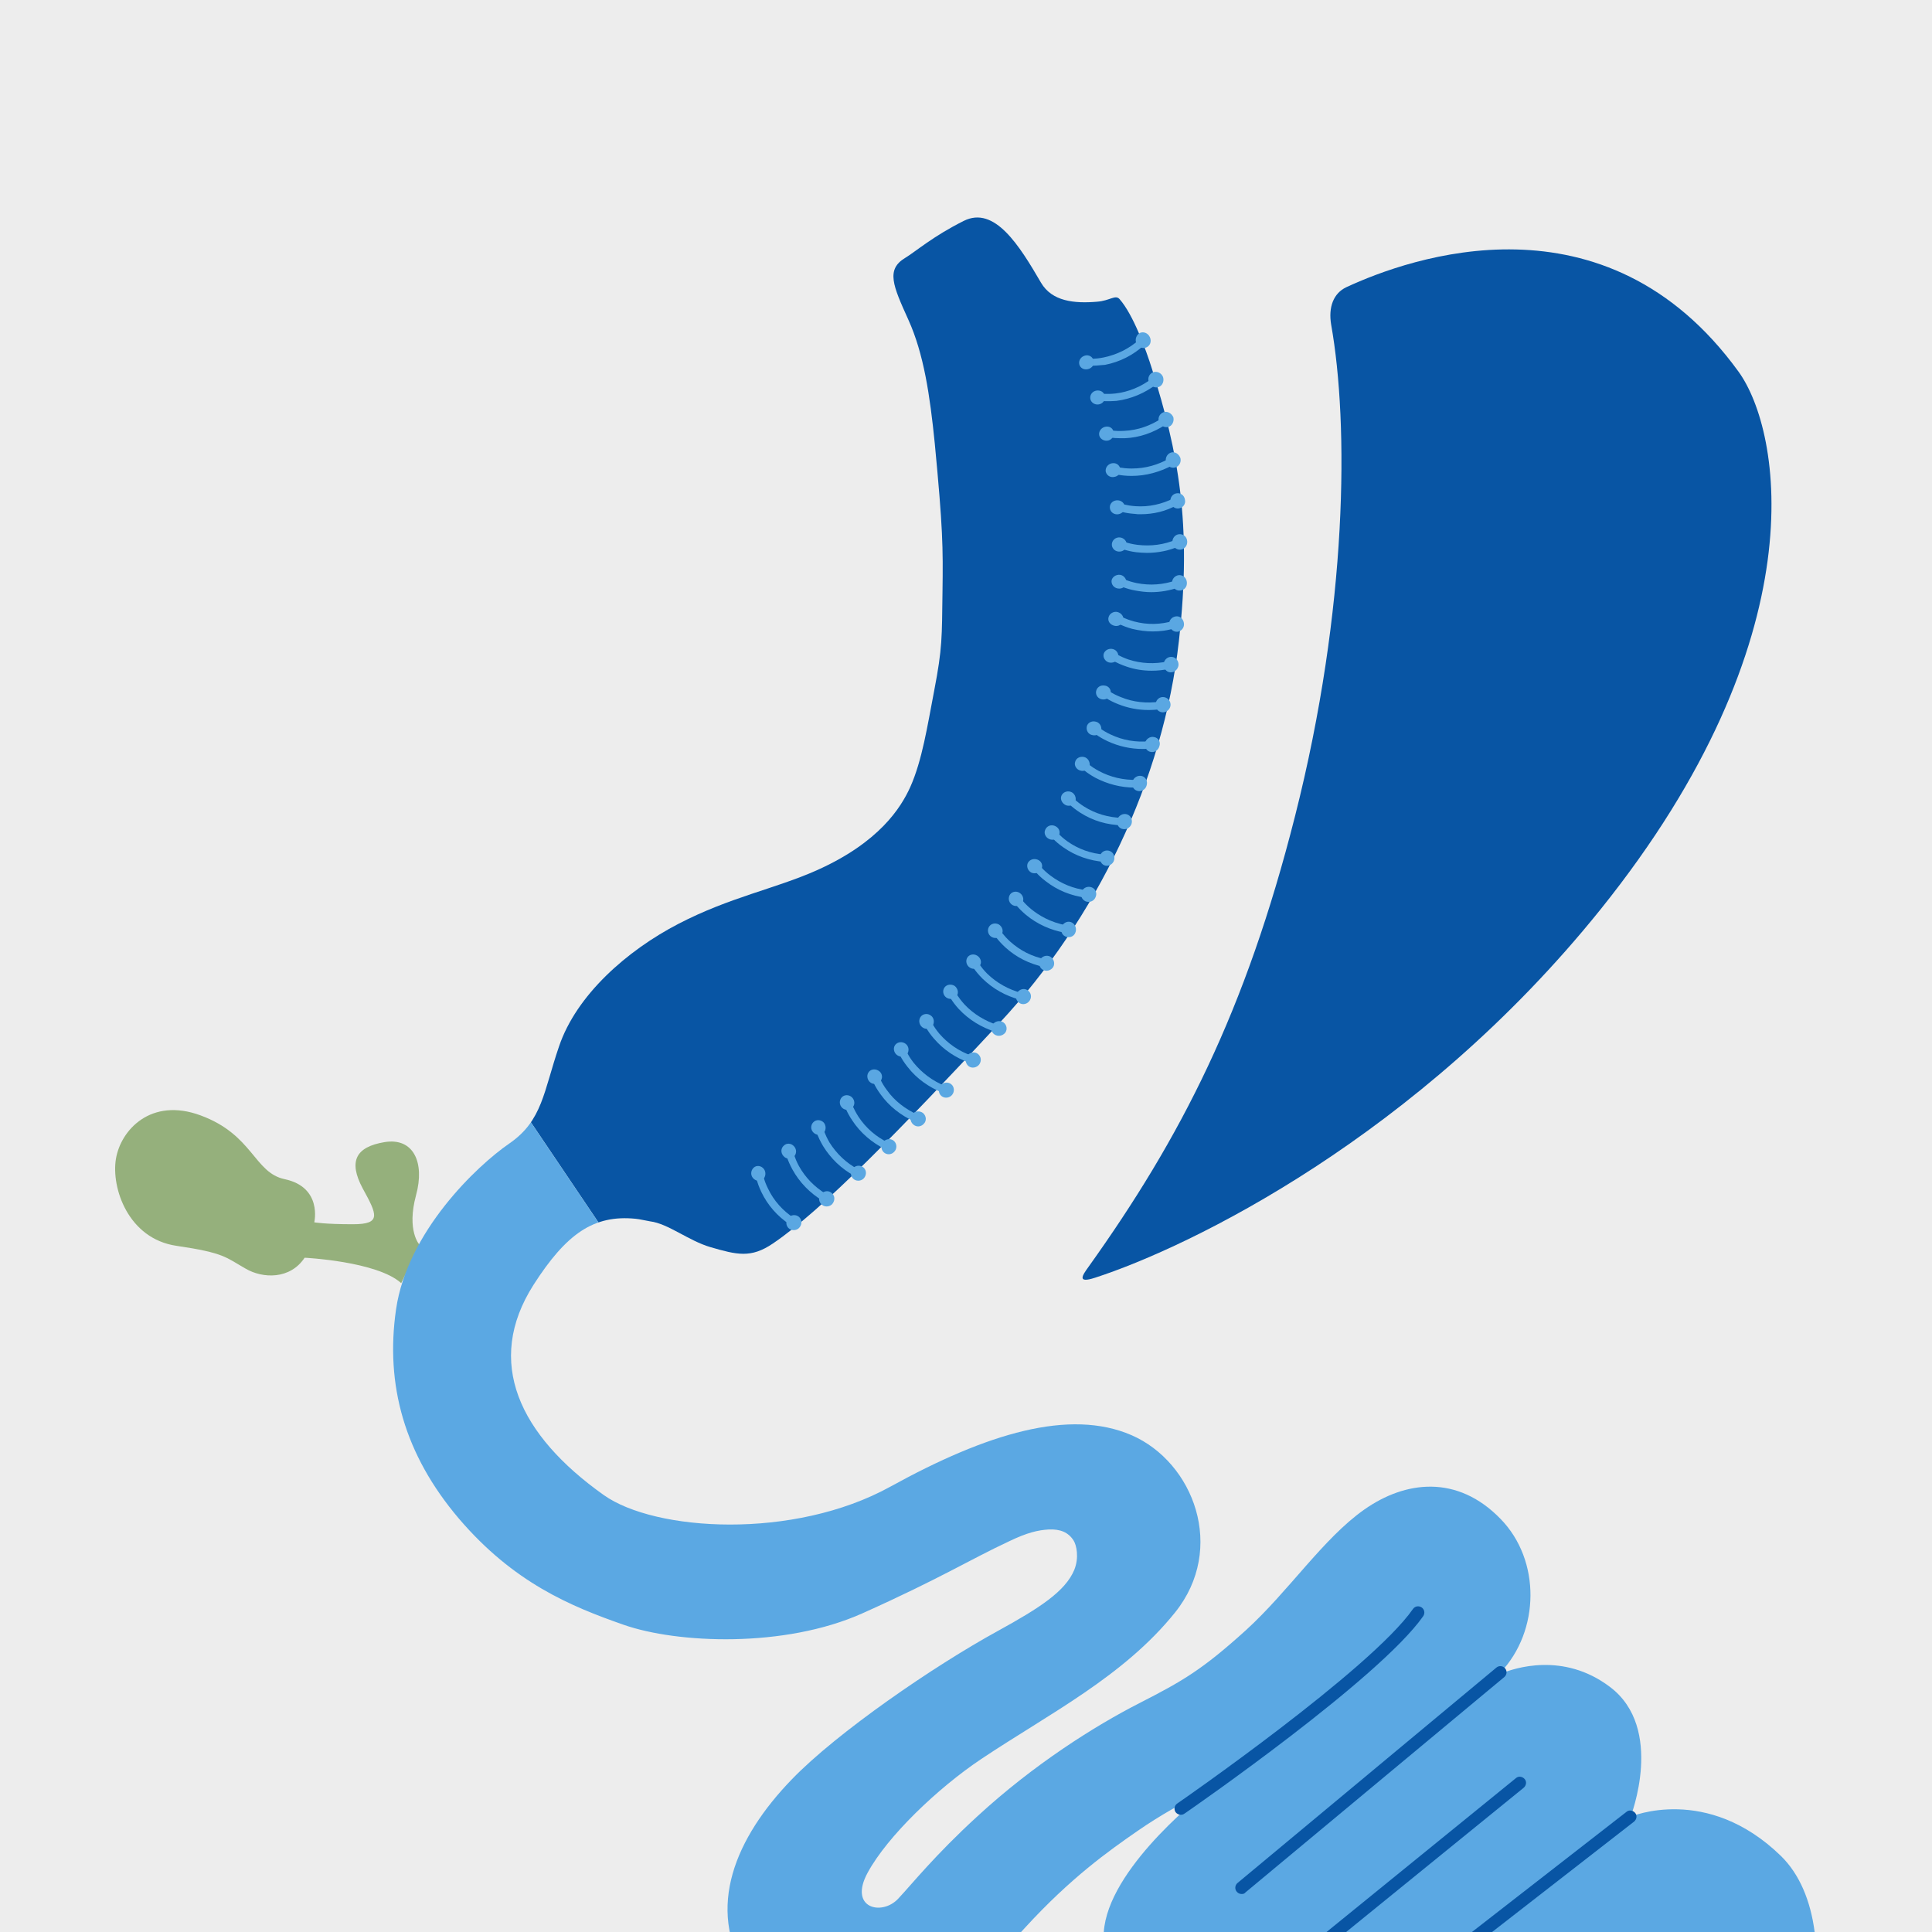<?xml version="1.0" encoding="utf-8"?>
<!-- Generator: Adobe Illustrator 26.2.1, SVG Export Plug-In . SVG Version: 6.00 Build 0)  -->
<svg version="1.1" id="a" xmlns="http://www.w3.org/2000/svg" xmlns:xlink="http://www.w3.org/1999/xlink" x="0px" y="0px"
	 viewBox="0 0 600 600" style="enable-background:new 0 0 600 600;" xml:space="preserve">
<style type="text/css">
	.st0{fill:#EDEDED;}
	.st1{clip-path:url(#SVGID_00000178205708481980592150000001271469410641739156_);}
	.st2{fill:#95B07C;}
	.st3{clip-path:url(#SVGID_00000074433738764012915080000009347853984266940079_);}
	.st4{fill:#0855A4;}
	.st5{fill:#5BA8E3;}
	.st6{clip-path:url(#SVGID_00000106113377954737607220000012143714713983475114_);}
	.st7{fill:#5AA7E2;}
</style>
<rect class="st0" width="600" height="600"/>
<g>
	<defs>
		<rect id="SVGID_1_" width="600" height="600"/>
	</defs>
	<clipPath id="SVGID_00000106125184812211581240000017139921233030205332_">
		<use xlink:href="#SVGID_1_"  style="overflow:visible;"/>
	</clipPath>
	<g style="clip-path:url(#SVGID_00000106125184812211581240000017139921233030205332_);">
		<g>
			<path class="st2" d="M130.3,386.6c0,0-4.1-4.3-1.1-15.4c2.8-10.2-0.8-18-9.8-16.5s-11.2,6-6.8,14.3c4.5,8.2,6,11.2-3,11.2
				c-8.8,0-12-0.6-12-0.6s2.6-10.9-9.2-13.4c-9.5-2-9.8-13.8-26.1-19.8c-15.4-5.7-24.8,4.5-26.3,13.5c-1.5,9,3.8,24.8,18.8,27
				s15.3,3.6,21.5,7.1c5.3,3.1,13.8,3.4,18.3-3.4c0,0,22.5,1.1,30,7.9"/>
			<g>
				<defs>
					<path id="SVGID_00000173137122985707721530000014595541561680293777_" d="M189.4,730.7c0,0,33.3-21.8,64-21.8
						s85.2,12.8,115.3,13.5s108.6-2.4,151.1-30.7c42.3-28.2,56.3-92.8,33.3-115.3c-23-22.4-46.7-12.2-46.7-12.2s10.7-27.4-6.4-40.3
						c-14.5-11-29.8-5.8-33.7-4.2c0,0-0.3,0.1-0.4,0c-0.1-0.1,0.1-0.2,0.1-0.3c12.2-12.9,12.6-34.8,0-47.7
						c-13.4-13.8-29.5-11.9-42.3-2.9c-12.8,9-23.4,25.3-36.8,37.5c-13.5,12.2-19.5,15.7-33,22.6c-13.9,7.1-32.8,19-50.4,35.2
						c-13.2,12.1-20.1,20.8-24.6,25.6c-5.1,5.4-15.5,2.9-9.4-8.2c6.1-11.2,21.6-26.1,35.2-35.2c21.1-14.1,44.2-25.6,60.2-45.5
						s5.8-46.7-13.5-55.1c-19.2-8.3-44.8-0.6-74.9,16c-30.1,16.6-73.1,13.9-89,2.6c-26.2-18.6-37.1-41.3-21.8-65.3
						c10.2-15.9,18.7-21.8,31.7-20.5c1.2,0.1,3.2,0.6,4.5,0.8c5.6,0.7,11.9,6,18.7,8c8.3,2.4,12.6,3.5,19.4-1.1
						c15.1-10.2,39.3-35,70.4-68.5c30.1-32.3,50.9-75.6,55.7-118.5c4.2-36.8-0.3-58.9-8.3-84.5c-2-6.4-5.9-17-10.1-21.8
						c-1.3-1.5-3,0.5-7,0.8c-7.1,0.6-14-0.1-17.4-5.9c-6.7-11.5-14.4-24-24-19.2s-14.9,9.5-18.2,11.5c-6,3.6-3.8,8.6,1,19.2
						s6.7,23.5,8.2,38.4c2.5,26.2,2.6,32.2,2.4,46.1c-0.2,14.2,0,17.3-2.6,30.8c-2.1,10.9-3.7,21.5-7.4,29.8
						c-2.9,6.4-9.6,17.2-29.1,25.9c-12.8,5.7-26.9,8.3-42.9,16.6c-16,8.3-31.7,22.1-37.1,38.1c-4.8,14-5.1,23-15.4,30.1
						c-10.2,7-31.7,27.5-35.2,51.5c-3.4,23.5,2.6,45.1,19.5,65c17,19.9,34.6,27.2,51.2,33c16.6,5.8,49.9,7.3,74.2-3.6
						c24.3-10.9,33.2-16.6,45.4-22.3c5.8-2.8,9.1-3.5,12.3-3.7c3.7-0.2,6.2,0.9,7.8,3.4c0.9,1.4,1.8,5.3,0.2,9.2
						c-2.8,6.6-10.6,11.7-23.7,18.9c-19.9,10.9-49.9,31.5-64,46.1c-17.6,18.2-26.7,39.9-14.1,60.2c10.2,16.4,26.2,21.1,43.5,17.9
						s32.2-20.2,43-32c14.2-15.5,25.9-23.8,35-30.1c7.2-5,14.6-9,18.7-11c0.1-0.1,0.5-0.2,0.6,0.1c0.1,0.3-0.2,0.6-0.4,0.7
						c-9.2,7.7-36.4,32.4-27.8,50.6c8.2,17.2,29.8,22.1,49.3,8.3c-11.2,15-11.9,30.4,3.2,42.9c16.4,13.6,34.7,2.8,62.1-25.6
						c28.2-29.1,51.2-39.7,62.1-32c10.9,7.7,5.8,42.3-28.8,61.5c-34.6,19.2-68.5,22.4-108.2,21.1c-39.7-1.3-78.8-14.1-115.9-15.4
						c-37.1-1.3-78.8,10.9-93.5,20.5c0,0-16.6,10.2-10.9,27.5C169.5,735.2,189.4,730.7,189.4,730.7L189.4,730.7z"/>
				</defs>
				<clipPath id="SVGID_00000162340367775032809370000016084253053924449957_">
					<use xlink:href="#SVGID_00000173137122985707721530000014595541561680293777_"  style="overflow:visible;"/>
				</clipPath>
				<g style="clip-path:url(#SVGID_00000162340367775032809370000016084253053924449957_);">
					<g>
						<polygon class="st4" points="257.9,-29.3 119.6,237.7 148.4,324.1 204.1,406.7 373.1,389.4 432.7,276.1 540.3,74.4 						"/>
						<polygon class="st5" points="148.4,324.1 204.1,406.7 215.6,441.3 382.8,416.3 551.8,487.4 617.1,631.5 565.2,758.3 
							146.5,796.7 65.8,629.5 121.5,547 79.2,406.7 						"/>
						<g>
							<defs>
								<polygon id="SVGID_00000178902570329202547060000011796127026008661138_" points="98.5,274.8 99.8,274.8 98.5,276.2 
																	"/>
							</defs>
							<defs>
								<polygon id="SVGID_00000137843291509537265050000008922760106572151198_" points="95.9,272.2 94.6,272.2 95.9,270.9 
																	"/>
							</defs>
							<clipPath id="SVGID_00000057859796456001509670000013909364285383376770_">
								<use xlink:href="#SVGID_00000178902570329202547060000011796127026008661138_"  style="overflow:visible;"/>
							</clipPath>
							
								<clipPath id="SVGID_00000001623654421995427490000008331151493630183812_" style="clip-path:url(#SVGID_00000057859796456001509670000013909364285383376770_);">
								<use xlink:href="#SVGID_00000137843291509537265050000008922760106572151198_"  style="overflow:visible;"/>
							</clipPath>
						</g>
					</g>
				</g>
			</g>
			<path class="st4" d="M366.7,563.6c-0.6,0-1.2-0.3-1.6-0.8c-0.6-0.9-0.4-2.1,0.5-2.7c0.6-0.4,60.1-41.6,73.2-60.4
				c0.6-0.9,1.8-1.1,2.7-0.5s1.1,1.8,0.5,2.7c-13.5,19.3-71.6,59.6-74.1,61.3C367.5,563.5,367.1,563.6,366.7,563.6L366.7,563.6z"/>
			<path class="st4" d="M385.6,588.2c-0.5,0-1.1-0.2-1.5-0.7c-0.7-0.8-0.6-2,0.2-2.7l80.4-66.9c0.8-0.7,2-0.6,2.7,0.2s0.6,2-0.2,2.7
				l-80.4,66.9C386.5,588.1,386.1,588.2,385.6,588.2L385.6,588.2z"/>
			<path class="st4" d="M393.6,619.3c-0.6,0-1.1-0.2-1.5-0.7c-0.7-0.8-0.5-2,0.3-2.7l78.4-63.7c0.8-0.7,2-0.5,2.7,0.3
				c0.7,0.8,0.5,2-0.3,2.7l-78.4,63.7C394.5,619.2,394.1,619.3,393.6,619.3L393.6,619.3z"/>
			<path class="st4" d="M417.3,635.3c-0.6,0-1.1-0.3-1.5-0.7c-0.6-0.8-0.5-2,0.3-2.7l89-69.2c0.8-0.7,2-0.5,2.7,0.3s0.5,2-0.3,2.7
				l-89,69.2C418.1,635.2,417.7,635.3,417.3,635.3L417.3,635.3z"/>
			<g>
				<g>
					<path class="st5" d="M245.9,380.5c-0.2,0-0.4-0.1-0.6-0.2c-3.9-2.6-6.9-6-8.9-10.2c-1.4-3-1.8-5.2-1.8-5.3
						c-0.1-0.6,0.4-1.2,1-1.3c0.6-0.1,1.2,0.4,1.3,1c0,0,0.3,2,1.6,4.6c1.8,3.8,4.6,6.9,8.1,9.2c0.5,0.4,0.7,1.1,0.3,1.6
						C246.7,380.3,246.3,380.5,245.9,380.5L245.9,380.5z"/>
					<path class="st7" d="M237.2,363c-0.8-1-2.2-1.2-3.1-0.4c-0.9,0.8-1.1,2.2-0.3,3.2c0.8,1,2.2,1.2,3.1,0.5S238,364,237.2,363z"/>
					<path class="st7" d="M248.4,378.2c-0.8-1-2.3-1.1-3.3-0.3s-1.2,2.3-0.4,3.3c0.8,1,2.3,1.1,3.3,0.3
						C249,380.6,249.2,379.2,248.4,378.2L248.4,378.2z"/>
				</g>
				<g>
					<path class="st5" d="M256.1,373.1c-0.2,0-0.4,0-0.6-0.2c-4-2.4-7.2-5.7-9.4-9.7c-1.6-2.9-2.1-5.1-2.1-5.2
						c-0.1-0.6,0.3-1.2,0.9-1.4c0.6-0.1,1.2,0.3,1.4,0.9l0,0c0,0,0.4,2,1.8,4.6c2,3.6,4.9,6.6,8.6,8.8c0.5,0.3,0.7,1,0.4,1.6
						C256.9,372.9,256.5,373.1,256.1,373.1L256.1,373.1z"/>
					<path class="st7" d="M246.6,356c-0.9-1-2.3-1.1-3.2-0.2c-0.9,0.8-1,2.2-0.1,3.2c0.8,1,2.3,1.1,3.2,0.3
						C247.4,358.4,247.5,357,246.6,356L246.6,356z"/>
					<path class="st7" d="M258.5,370.7c-0.9-1-2.3-1-3.3-0.1c-1,0.9-1.1,2.3-0.2,3.3c0.9,1,2.3,1,3.3,0.2
						C259.3,373.1,259.4,371.6,258.5,370.7z"/>
				</g>
				<g>
					<path class="st5" d="M265.9,365.3c-0.2,0-0.4,0-0.5-0.1c-4.1-2.2-7.4-5.4-9.8-9.3c-1.7-2.9-2.3-5-2.3-5.1
						c-0.1-0.6,0.2-1.2,0.9-1.4c0.6-0.1,1.2,0.2,1.4,0.9l0,0c0,0,0.5,1.9,2,4.5c2.2,3.5,5.2,6.4,9,8.4c0.6,0.3,0.8,1,0.5,1.6
						C266.7,365,266.3,365.2,265.9,365.3L265.9,365.3z"/>
					<path class="st7" d="M255.8,348.6c-0.9-0.9-2.3-1-3.2-0.1s-0.9,2.3,0,3.2s2.3,1,3.2,0.1C256.6,351,256.6,349.5,255.8,348.6
						L255.8,348.6z"/>
					<path class="st7" d="M268.3,362.7c-0.9-0.9-2.4-0.9-3.3,0c-0.9,0.9-1,2.4-0.1,3.3s2.4,0.9,3.3,0S269.2,363.6,268.3,362.7z"/>
				</g>
				<g>
					<path class="st5" d="M275.4,357c-0.2,0-0.3,0-0.5-0.1c-4.2-2.1-7.7-5.1-10.2-8.9c-1.9-2.8-2.5-4.9-2.5-5
						c-0.2-0.6,0.2-1.2,0.8-1.4c0.6-0.2,1.2,0.2,1.4,0.8c0,0,0.6,1.9,2.2,4.4c2.3,3.5,5.4,6.2,9.3,8.1c0.6,0.3,0.8,1,0.5,1.5
						C276.2,356.8,275.8,357,275.4,357L275.4,357z"/>
					<path class="st7" d="M264.6,340.8c-0.9-0.9-2.4-0.9-3.2,0c-0.8,0.9-0.8,2.3,0.1,3.2c0.9,0.9,2.4,0.9,3.2,0
						C265.6,343.1,265.5,341.7,264.6,340.8z"/>
					<path class="st7" d="M277.7,354.4c-0.9-0.9-2.4-0.8-3.3,0.1c-0.9,0.9-0.9,2.4,0,3.3s2.4,0.9,3.3-0.1
						C278.6,356.8,278.6,355.3,277.7,354.4L277.7,354.4z"/>
				</g>
				<g>
					<path class="st5" d="M284.5,348.4c-0.2,0-0.3,0-0.5-0.1c-4.3-1.9-7.9-4.8-10.5-8.4c-2-2.7-2.7-4.8-2.7-4.9
						c-0.2-0.6,0.1-1.3,0.7-1.5c0.6-0.2,1.2,0.1,1.5,0.7l0,0c0,0,0.6,1.9,2.4,4.3c2.4,3.4,5.7,5.9,9.6,7.7c0.6,0.3,0.8,0.9,0.6,1.5
						C285.3,348.2,284.9,348.4,284.5,348.4L284.5,348.4z"/>
					<path class="st7" d="M273.1,332.7c-1-0.8-2.4-0.8-3.2,0.1s-0.7,2.3,0.2,3.2c1,0.9,2.4,0.8,3.2-0.1
						C274.2,335,274.1,333.5,273.1,332.7L273.1,332.7z"/>
					<path class="st7" d="M286.7,345.7c-1-0.8-2.4-0.7-3.3,0.2c-0.9,1-0.8,2.4,0.2,3.3c1,0.9,2.4,0.8,3.3-0.2
						C287.8,348.1,287.7,346.6,286.7,345.7L286.7,345.7z"/>
				</g>
				<g>
					<path class="st5" d="M293.2,339.5c-0.1,0-0.3,0-0.4-0.1c-4.4-1.8-8.1-4.4-10.9-8c-2.1-2.6-2.9-4.7-2.9-4.8
						c-0.2-0.6,0.1-1.3,0.7-1.5c0.6-0.2,1.3,0.1,1.5,0.7c0,0,0.7,1.9,2.5,4.2c2.6,3.2,5.9,5.7,9.9,7.3c0.6,0.2,0.9,0.9,0.6,1.5
						C294.1,339.2,293.7,339.5,293.2,339.5L293.2,339.5z"/>
					<path class="st7" d="M281.3,324.2c-1-0.8-2.4-0.7-3.2,0.2c-0.8,0.9-0.6,2.4,0.4,3.2c1,0.8,2.4,0.7,3.2-0.2
						C282.4,326.4,282.3,325,281.3,324.2L281.3,324.2z"/>
					<path class="st7" d="M295.4,336.7c-1-0.8-2.5-0.6-3.3,0.4c-0.8,1-0.7,2.5,0.3,3.3c1,0.8,2.5,0.6,3.3-0.4
						C296.5,339,296.4,337.5,295.4,336.7L295.4,336.7z"/>
				</g>
				<g>
					<path class="st5" d="M301.6,330.2c-0.1,0-0.3,0-0.4-0.1c-4.5-1.6-8.2-4.1-11.2-7.6c-2.2-2.5-3-4.6-3.1-4.7
						c-0.2-0.6,0-1.3,0.6-1.5c0.6-0.2,1.3,0,1.5,0.6c0,0,0.8,1.8,2.7,4.1c2.7,3.1,6.1,5.5,10.2,6.9c0.6,0.2,0.9,0.9,0.7,1.5
						C302.5,329.9,302.1,330.1,301.6,330.2L301.6,330.2z"/>
					<path class="st7" d="M289.1,315.4c-1-0.8-2.5-0.6-3.2,0.4s-0.5,2.4,0.5,3.2s2.4,0.6,3.2-0.4
						C290.3,317.6,290.1,316.1,289.1,315.4z"/>
					<path class="st7" d="M303.7,327.3c-1-0.8-2.5-0.5-3.3,0.5s-0.6,2.5,0.4,3.3c1,0.8,2.5,0.5,3.3-0.5
						C304.9,329.5,304.7,328.1,303.7,327.3L303.7,327.3z"/>
				</g>
				<g>
					<path class="st5" d="M309.6,320.5c-0.1,0-0.2,0-0.3,0c-4.5-1.4-8.4-3.8-11.5-7.1c-2.3-2.5-3.2-4.5-3.3-4.6
						c-0.3-0.6,0-1.3,0.6-1.5s1.3,0,1.5,0.6l0,0c0,0,0.9,1.8,2.9,4c2.8,3,6.4,5.2,10.5,6.5c0.6,0.2,1,0.8,0.8,1.4
						C310.5,320.2,310.1,320.5,309.6,320.5z"/>
					<path class="st7" d="M296.5,306.2c-1.1-0.7-2.5-0.5-3.2,0.5s-0.4,2.4,0.6,3.1c1,0.7,2.5,0.5,3.2-0.5
						C297.8,308.4,297.5,307,296.5,306.2L296.5,306.2z"/>
					<path class="st7" d="M311.6,317.5c-1.1-0.7-2.5-0.4-3.3,0.6s-0.5,2.5,0.6,3.2s2.5,0.4,3.3-0.6
						C312.9,319.7,312.7,318.3,311.6,317.5L311.6,317.5z"/>
				</g>
				<g>
					<path class="st5" d="M317.2,310.5c-0.1,0-0.2,0-0.3,0c-4.6-1.2-8.5-3.4-11.8-6.6c-2.4-2.4-3.4-4.3-3.5-4.4
						c-0.3-0.6-0.1-1.3,0.5-1.5c0.6-0.3,1.3-0.1,1.5,0.5c0,0,0.9,1.8,3,3.9c3,2.9,6.6,4.9,10.7,6c0.6,0.2,1,0.8,0.8,1.4
						C318.1,310.2,317.7,310.5,317.2,310.5L317.2,310.5z"/>
					<path class="st7" d="M303.5,296.8c-1.1-0.7-2.5-0.4-3.1,0.6c-0.6,1-0.3,2.4,0.8,3.1s2.5,0.4,3.1-0.6
						C305,298.9,304.6,297.5,303.5,296.8L303.5,296.8z"/>
					<path class="st7" d="M319.1,307.5c-1.1-0.7-2.5-0.3-3.2,0.8s-0.4,2.5,0.7,3.2s2.5,0.3,3.2-0.8
						C320.5,309.6,320.2,308.2,319.1,307.5z"/>
				</g>
				<g>
					<path class="st5" d="M324.4,300.3c-0.1,0-0.2,0-0.2,0c-4.6-1-8.6-3-12-6.1c-2.5-2.3-3.6-4.2-3.7-4.3c-0.3-0.5-0.1-1.3,0.4-1.6
						c0.5-0.3,1.3-0.1,1.6,0.4c0,0,1,1.7,3.2,3.7c3.1,2.8,6.8,4.7,11,5.5c0.6,0.1,1,0.7,0.9,1.4
						C325.4,299.9,324.9,300.3,324.4,300.3L324.4,300.3z"/>
					<path class="st7" d="M310.2,287.1c-1.1-0.6-2.5-0.3-3.1,0.8c-0.6,1.1-0.2,2.5,0.9,3.1s2.5,0.3,3.1-0.8
						C311.7,289.1,311.3,287.8,310.2,287.1L310.2,287.1z"/>
					<path class="st7" d="M326.2,297.1c-1.1-0.6-2.5-0.2-3.2,0.9c-0.6,1.1-0.2,2.6,0.9,3.2c1.1,0.6,2.5,0.2,3.2-0.9
						C327.7,299.2,327.3,297.8,326.2,297.1L326.2,297.1z"/>
				</g>
				<g>
					<path class="st5" d="M331.1,289.7c-0.1,0-0.1,0-0.2,0c-4.6-0.8-8.8-2.7-12.3-5.6c-2.5-2.1-3.8-4-3.8-4.1
						c-0.3-0.5-0.2-1.2,0.4-1.6c0.5-0.4,1.2-0.2,1.6,0.3c0,0,1.1,1.7,3.4,3.6c2.2,1.8,5.9,4.2,11.2,5.1c0.6,0.1,1,0.7,1,1.3
						C332.2,289.3,331.7,289.7,331.1,289.7L331.1,289.7z"/>
					<path class="st7" d="M316.5,277.2c-1.1-0.6-2.5-0.2-3,0.9c-0.5,1.1-0.1,2.4,1,3c1.1,0.6,2.6,0.2,3.1-0.9
						C318.1,279.1,317.6,277.8,316.5,277.2L316.5,277.2z"/>
					<path class="st7" d="M332.9,286.5c-1.1-0.6-2.5-0.1-3.1,1.1c-0.5,1.2-0.2,2.6,1,3.2s2.6,0.1,3.1-1
						C334.5,288.5,334,287.1,332.9,286.5L332.9,286.5z"/>
				</g>
				<g>
					<path class="st5" d="M337.4,278.8c0,0-0.1,0-0.1,0c-4.7-0.6-8.9-2.3-12.5-5.1c-2.7-2-3.9-3.9-4-3.9c-0.4-0.5-0.2-1.2,0.3-1.6
						c0.5-0.4,1.2-0.2,1.6,0.3c0,0,1.1,1.6,3.5,3.4c3.3,2.5,7.1,4.1,11.4,4.6c0.6,0.1,1.1,0.7,1,1.3
						C338.5,278.4,338,278.8,337.4,278.8L337.4,278.8z"/>
					<path class="st7" d="M322.3,267c-1.2-0.5-2.5-0.1-3.1,1c-0.5,1.1,0,2.4,1.1,3c1.1,0.5,2.5,0.1,3.1-1
						C324,268.8,323.5,267.5,322.3,267L322.3,267z"/>
					<path class="st7" d="M339.1,275.6c-1.2-0.5-2.6,0-3.1,1.2c-0.6,1.2-0.1,2.5,1.1,3.1c1.2,0.5,2.6,0,3.1-1.2
						C340.8,277.5,340.3,276.1,339.1,275.6L339.1,275.6z"/>
				</g>
				<g>
					<path class="st5" d="M343.1,267.7C343.1,267.7,343.1,267.7,343.1,267.7c-4.8-0.4-9.1-1.9-12.8-4.5c-2.8-1.9-4.1-3.7-4.2-3.8
						c-0.4-0.5-0.3-1.2,0.2-1.6c0.5-0.4,1.2-0.3,1.6,0.2l0,0c0,0,1.2,1.6,3.6,3.3c3.4,2.4,7.3,3.8,11.6,4.1c0.6,0,1.1,0.6,1.1,1.2
						C344.3,267.2,343.8,267.7,343.1,267.7L343.1,267.7z"/>
					<path class="st7" d="M327.6,256.5c-1.2-0.5-2.5,0-3,1.2c-0.5,1.1,0.1,2.4,1.3,2.9c1.2,0.5,2.5,0,3-1.2S328.8,257,327.6,256.5
						L327.6,256.5z"/>
					<path class="st7" d="M344.7,264.3c-1.2-0.5-2.6,0.1-3,1.3s0.1,2.6,1.2,3.1s2.5-0.1,3-1.3S345.9,264.8,344.7,264.3L344.7,264.3z
						"/>
				</g>
				<g>
					<path class="st5" d="M348.5,256.3L348.5,256.3c-4.7-0.1-9.1-1.4-13-3.9c-2.8-1.8-4.3-3.5-4.3-3.5c-0.4-0.5-0.4-1.2,0.1-1.6
						c0.5-0.4,1.2-0.4,1.6,0.1c0,0.1,1.3,1.5,3.8,3.1c3.5,2.2,7.5,3.4,11.8,3.5c0.6,0,1.1,0.6,1.1,1.2
						C349.7,255.8,349.2,256.3,348.5,256.3L348.5,256.3z"/>
					<path class="st7" d="M332.5,245.9c-1.2-0.4-2.5,0.2-2.9,1.3c-0.4,1.1,0.3,2.4,1.5,2.9c1.2,0.4,2.5-0.1,2.9-1.3
						C334.3,247.6,333.7,246.3,332.5,245.9L332.5,245.9z"/>
					<path class="st7" d="M350,252.9c-1.2-0.4-2.5,0.3-3,1.5c-0.4,1.2,0.2,2.6,1.4,3c1.2,0.4,2.5-0.2,3-1.5
						C351.8,254.6,351.2,253.3,350,252.9L350,252.9z"/>
				</g>
				<g>
					<path class="st5" d="M352.5,244.6c-4.4,0-8.6-1.1-12.4-3.1c-2.9-1.6-4.5-3.2-4.5-3.3c-0.4-0.5-0.4-1.2,0-1.6
						c0.5-0.4,1.2-0.4,1.6,0l0,0c0,0,1.4,1.4,4,2.8c3.7,2,7.7,2.9,12,2.8c0.6,0,1.2,0.5,1.2,1.1s-0.5,1.2-1.1,1.2
						C353.1,244.5,352.8,244.5,352.5,244.6L352.5,244.6z"/>
					<path class="st7" d="M336.7,235.1c-1.2-0.3-2.5,0.3-2.8,1.5c-0.4,1.1,0.4,2.4,1.6,2.7c1.2,0.4,2.5-0.3,2.9-1.4
						C338.6,236.7,337.9,235.4,336.7,235.1L336.7,235.1z"/>
					<path class="st7" d="M354.6,241c-1.2-0.3-2.5,0.4-2.9,1.7c-0.4,1.2,0.3,2.6,1.5,2.9c1.2,0.4,2.6-0.4,2.9-1.7
						C356.5,242.6,355.8,241.3,354.6,241L354.6,241z"/>
				</g>
				<g>
					<path class="st5" d="M354.9,232.6c-3.8,0-7.4-0.8-10.9-2.4c-3-1.4-4.7-2.9-4.7-3c-0.5-0.4-0.5-1.2-0.1-1.6s1.2-0.5,1.6-0.1
						c0,0,1.5,1.4,4.1,2.6c3.8,1.8,7.9,2.5,12.1,2.1c0.6-0.1,1.2,0.4,1.2,1c0.1,0.6-0.4,1.2-1,1.2
						C356.5,232.6,355.7,232.6,354.9,232.6L354.9,232.6z"/>
					<path class="st7" d="M340.2,224.1c-1.2-0.3-2.5,0.4-2.7,1.6s0.5,2.4,1.8,2.6c1.2,0.3,2.5-0.4,2.7-1.6S341.4,224.3,340.2,224.1z
						"/>
					<path class="st7" d="M358.4,228.9c-1.2-0.3-2.5,0.6-2.8,1.8s0.5,2.6,1.7,2.8c1.2,0.3,2.5-0.5,2.8-1.9
						C360.5,230.4,359.7,229.1,358.4,228.9L358.4,228.9z"/>
				</g>
				<g>
					<path class="st5" d="M356.7,220.5c-3.2,0-6.4-0.6-9.4-1.8c-3.1-1.2-4.8-2.6-4.9-2.7c-0.5-0.4-0.6-1.1-0.2-1.6
						c0.4-0.5,1.1-0.6,1.6-0.2l0,0c0,0,1.5,1.2,4.3,2.3c3.9,1.6,8,2,12.2,1.4c0.6-0.1,1.2,0.3,1.3,1c0.1,0.6-0.3,1.2-1,1.3
						C359.4,220.4,358,220.5,356.7,220.5L356.7,220.5z"/>
					<path class="st7" d="M343,212.9c-1.3-0.2-2.4,0.6-2.6,1.8c-0.2,1.2,0.6,2.3,1.9,2.5c1.2,0.2,2.5-0.6,2.6-1.8
						C345.2,214.2,344.3,213,343,212.9z"/>
					<path class="st7" d="M361.5,216.5c-1.3-0.2-2.4,0.7-2.6,2c-0.2,1.3,0.6,2.5,1.9,2.7c1.2,0.2,2.5-0.7,2.7-2
						C363.7,217.9,362.8,216.7,361.5,216.5L361.5,216.5z"/>
				</g>
				<g>
					<path class="st5" d="M357.7,208.3c-2.7,0-5.3-0.4-7.9-1.3c-3.2-1.1-5-2.3-5.1-2.4c-0.5-0.4-0.6-1.1-0.3-1.6
						c0.4-0.5,1.1-0.6,1.6-0.3c0,0,1.6,1.1,4.4,2.1c4,1.3,8.1,1.5,12.3,0.6c0.6-0.1,1.2,0.3,1.4,0.9c0.1,0.6-0.3,1.2-0.9,1.4
						C361.4,208.1,359.5,208.3,357.7,208.3L357.7,208.3z"/>
					<path class="st7" d="M345.2,201.5c-1.3-0.1-2.4,0.8-2.5,1.9s0.8,2.3,2.1,2.4c1.3,0.1,2.4-0.7,2.5-1.9
						C347.4,202.7,346.5,201.6,345.2,201.5z"/>
					<path class="st7" d="M363.9,204c-1.3-0.1-2.4,0.9-2.5,2.2c-0.1,1.3,0.8,2.5,2,2.6s2.4-0.8,2.6-2.2
						C366.1,205.3,365.2,204.1,363.9,204L363.9,204z"/>
				</g>
				<g>
					<path class="st5" d="M358,196.1c-2.1,0-4.3-0.3-6.4-0.8c-3.2-0.9-5.1-2-5.2-2.1c-0.5-0.3-0.7-1.1-0.4-1.6
						c0.3-0.5,1-0.7,1.6-0.4c0,0,1.7,1,4.6,1.8c4.1,1.1,8.2,1,12.3-0.2c0.6-0.2,1.2,0.2,1.4,0.8s-0.2,1.2-0.8,1.4
						C362.7,195.8,360.4,196.1,358,196.1L358,196.1z"/>
					<path class="st7" d="M346.6,190c-1.3,0-2.3,0.9-2.4,2.1s1,2.2,2.3,2.3c1.3,0.1,2.3-0.9,2.4-2.1
						C348.9,191.1,347.9,190.1,346.6,190L346.6,190z"/>
					<path class="st7" d="M365.5,191.4c-1.3,0-2.4,1-2.4,2.3s1,2.4,2.2,2.5c1.3,0.1,2.4-1,2.4-2.3
						C367.7,192.5,366.7,191.4,365.5,191.4L365.5,191.4z"/>
				</g>
				<g>
					<path class="st5" d="M357.5,183.9c-1.6,0-3.2-0.2-4.9-0.5c-3.3-0.6-5.2-1.7-5.3-1.7c-0.6-0.3-0.8-1-0.5-1.6s1-0.8,1.6-0.5l0,0
						c0,0,1.8,0.9,4.7,1.5c4.1,0.8,8.2,0.5,12.2-0.9c0.6-0.2,1.3,0.1,1.5,0.7c0.2,0.6-0.1,1.3-0.7,1.5
						C363.3,183.4,360.4,183.9,357.5,183.9L357.5,183.9z"/>
					<path class="st7" d="M347.4,178.5c-1.3,0.1-2.3,1.1-2.2,2.2c0.1,1.2,1.1,2.1,2.4,2.1s2.3-1,2.2-2.2
						C349.7,179.4,348.6,178.4,347.4,178.5L347.4,178.5z"/>
					<path class="st7" d="M366.2,178.6c-1.3,0.1-2.3,1.2-2.2,2.5c0.1,1.3,1.1,2.4,2.4,2.3c1.3,0,2.3-1.1,2.2-2.5
						S367.5,178.6,366.2,178.6z"/>
				</g>
				<g>
					<path class="st5" d="M356.2,171.7c-1.1,0-2.2-0.1-3.3-0.2c-3.3-0.4-5.3-1.4-5.4-1.4c-0.6-0.3-0.8-0.9-0.6-1.5s1-0.8,1.5-0.6
						l0,0c0,0,1.8,0.8,4.8,1.2c4.2,0.5,8.3,0,12.2-1.7c0.6-0.2,1.3,0,1.5,0.6s0,1.3-0.6,1.5C363.1,171,359.7,171.7,356.2,171.7
						L356.2,171.7z"/>
					<path class="st7" d="M347.4,166.9c-1.3,0.1-2.2,1.2-2.1,2.4c0.1,1.2,1.2,2.1,2.5,2c1.3-0.1,2.3-1.2,2.1-2.4
						C349.8,167.7,348.6,166.8,347.4,166.9L347.4,166.9z"/>
					<path class="st7" d="M366.2,165.9c-1.3,0.1-2.2,1.3-2.1,2.6c0.1,1.3,1.2,2.3,2.5,2.2c1.3-0.1,2.2-1.3,2.1-2.6
						C368.6,166.7,367.5,165.8,366.2,165.9L366.2,165.9z"/>
				</g>
				<g>
					<path class="st5" d="M354.2,159.7c-0.6,0-1.2,0-1.7-0.1c-3.3-0.2-5.4-1-5.5-1.1c-0.6-0.2-0.9-0.9-0.7-1.5s0.9-0.9,1.5-0.7l0,0
						c0,0,1.9,0.7,4.8,0.9c4.2,0.3,8.2-0.6,12-2.5c0.6-0.3,1.3-0.1,1.5,0.5c0.3,0.6,0.1,1.3-0.5,1.6
						C362.1,158.8,358.2,159.7,354.2,159.7L354.2,159.7z"/>
					<path class="st7" d="M346.6,155.4c-1.3,0.2-2.1,1.3-1.9,2.5c0.2,1.2,1.3,2,2.6,1.8c1.3-0.2,2.2-1.3,2-2.5
						C349.1,156,347.9,155.2,346.6,155.4L346.6,155.4z"/>
					<path class="st7" d="M365.4,153.2c-1.3,0.2-2.1,1.4-1.9,2.7c0.2,1.3,1.4,2.2,2.6,2c1.3-0.2,2.2-1.4,1.9-2.7
						C367.8,153.8,366.6,153,365.4,153.2L365.4,153.2z"/>
				</g>
				<g>
					<path class="st5" d="M351.4,147.8L351.4,147.8c-3.4,0-5.6-0.7-5.6-0.7c-0.6-0.2-0.9-0.8-0.8-1.4c0.2-0.6,0.8-0.9,1.5-0.8l0,0
						c0,0,1.9,0.6,4.9,0.6h0.1c4.2,0,8.1-1.1,11.8-3.2c0.5-0.3,1.3-0.1,1.6,0.4c0.3,0.6,0.1,1.3-0.4,1.6
						C360.3,146.6,355.9,147.8,351.4,147.8L351.4,147.8z"/>
					<path class="st7" d="M345.2,143.9c-1.2,0.3-2,1.4-1.8,2.6c0.3,1.2,1.5,1.9,2.7,1.6c1.3-0.2,2.1-1.4,1.8-2.6
						S346.5,143.6,345.2,143.9L345.2,143.9z"/>
					<path class="st7" d="M363.8,140.5c-1.2,0.3-2,1.6-1.7,2.9s1.5,2.1,2.8,1.8c1.2-0.3,2-1.5,1.7-2.9
						C366.2,141.1,365,140.2,363.8,140.5L363.8,140.5z"/>
				</g>
				<g>
					<path class="st5" d="M347.9,136.1c-2.5,0-4.1-0.4-4.2-0.4c-0.6-0.2-1-0.8-0.8-1.4s0.8-1,1.4-0.8l0,0c0,0,1.9,0.5,4.9,0.3
						c4.2-0.2,8.1-1.6,11.6-3.9c0.5-0.4,1.2-0.2,1.6,0.3c0.4,0.5,0.2,1.2-0.3,1.6c-3.9,2.6-8.2,4.1-12.8,4.3
						C348.8,136.1,348.4,136.1,347.9,136.1L347.9,136.1z"/>
					<path class="st7" d="M343,132.6c-1.2,0.4-1.9,1.6-1.6,2.7s1.6,1.8,2.8,1.5s2-1.6,1.6-2.7C345.6,132.8,344.3,132.2,343,132.6
						L343,132.6z"/>
					<path class="st7" d="M361.4,128c-1.2,0.4-1.9,1.7-1.5,2.9s1.6,2,2.9,1.7c1.2-0.3,1.9-1.7,1.6-3
						C363.9,128.4,362.6,127.6,361.4,128L361.4,128z"/>
				</g>
				<g>
					<path class="st5" d="M343.7,124.6c-1.6,0-2.5-0.2-2.6-0.2c-0.6-0.1-1-0.7-0.9-1.3s0.7-1,1.3-0.9c0,0,2,0.3,4.9,0
						c4.2-0.5,8-2.1,11.4-4.7c0.5-0.4,1.2-0.3,1.6,0.2c0.4,0.5,0.3,1.2-0.2,1.6c-3.7,2.8-7.9,4.6-12.5,5.2
						C345.5,124.6,344.5,124.6,343.7,124.6z"/>
					<path class="st7" d="M340.1,121.4c-1.2,0.4-1.8,1.7-1.4,2.8c0.4,1.1,1.7,1.7,2.9,1.3c1.2-0.4,1.9-1.7,1.4-2.8
						C342.7,121.5,341.3,121,340.1,121.4L340.1,121.4z"/>
					<path class="st7" d="M358.1,115.6c-1.2,0.5-1.8,1.8-1.3,3.1c0.4,1.2,1.8,1.9,3,1.5c1.2-0.4,1.8-1.8,1.4-3.1
						C360.7,115.8,359.3,115.2,358.1,115.6z"/>
				</g>
				<g>
					<path class="st5" d="M338.7,113.6c-0.6,0-1,0-1,0c-0.6-0.1-1.1-0.6-1-1.2s0.6-1.1,1.2-1c0,0,2,0.2,4.9-0.4
						c4.2-0.9,7.8-2.7,11-5.5c0.5-0.4,1.2-0.4,1.6,0.1s0.4,1.2-0.1,1.6c-3.4,3.1-7.5,5.2-12.1,6.1
						C341.2,113.5,339.6,113.6,338.7,113.6L338.7,113.6z"/>
					<path class="st7" d="M336.5,110.6c-1.1,0.5-1.7,1.8-1.2,2.9c0.5,1.1,1.8,1.5,3,1c1.2-0.5,1.8-1.8,1.2-2.9
						C339,110.5,337.7,110,336.5,110.6L336.5,110.6z"/>
					<path class="st7" d="M354,103.4c-1.1,0.6-1.6,2-1.1,3.2c0.5,1.2,1.9,1.8,3.1,1.3c1.2-0.5,1.7-1.9,1.1-3.2
						C356.5,103.4,355.1,102.9,354,103.4L354,103.4z"/>
				</g>
			</g>
			<path class="st4" d="M413.4,100.8c5.5,30.9,5.2,87.9-11.2,152.6c-15.4,60.8-35.4,99.8-64.2,140.1c-1.8,2.5-3.7,5.2,2.1,3.3
				c29.3-9.5,100.2-43.8,156.9-114.3c67.9-84.5,56.3-148.6,42.9-167.1c-41.4-57.1-102.2-35.3-121.8-26.2
				C414.1,91.1,412.5,95.4,413.4,100.8z"/>
		</g>
	</g>
</g>
</svg>
